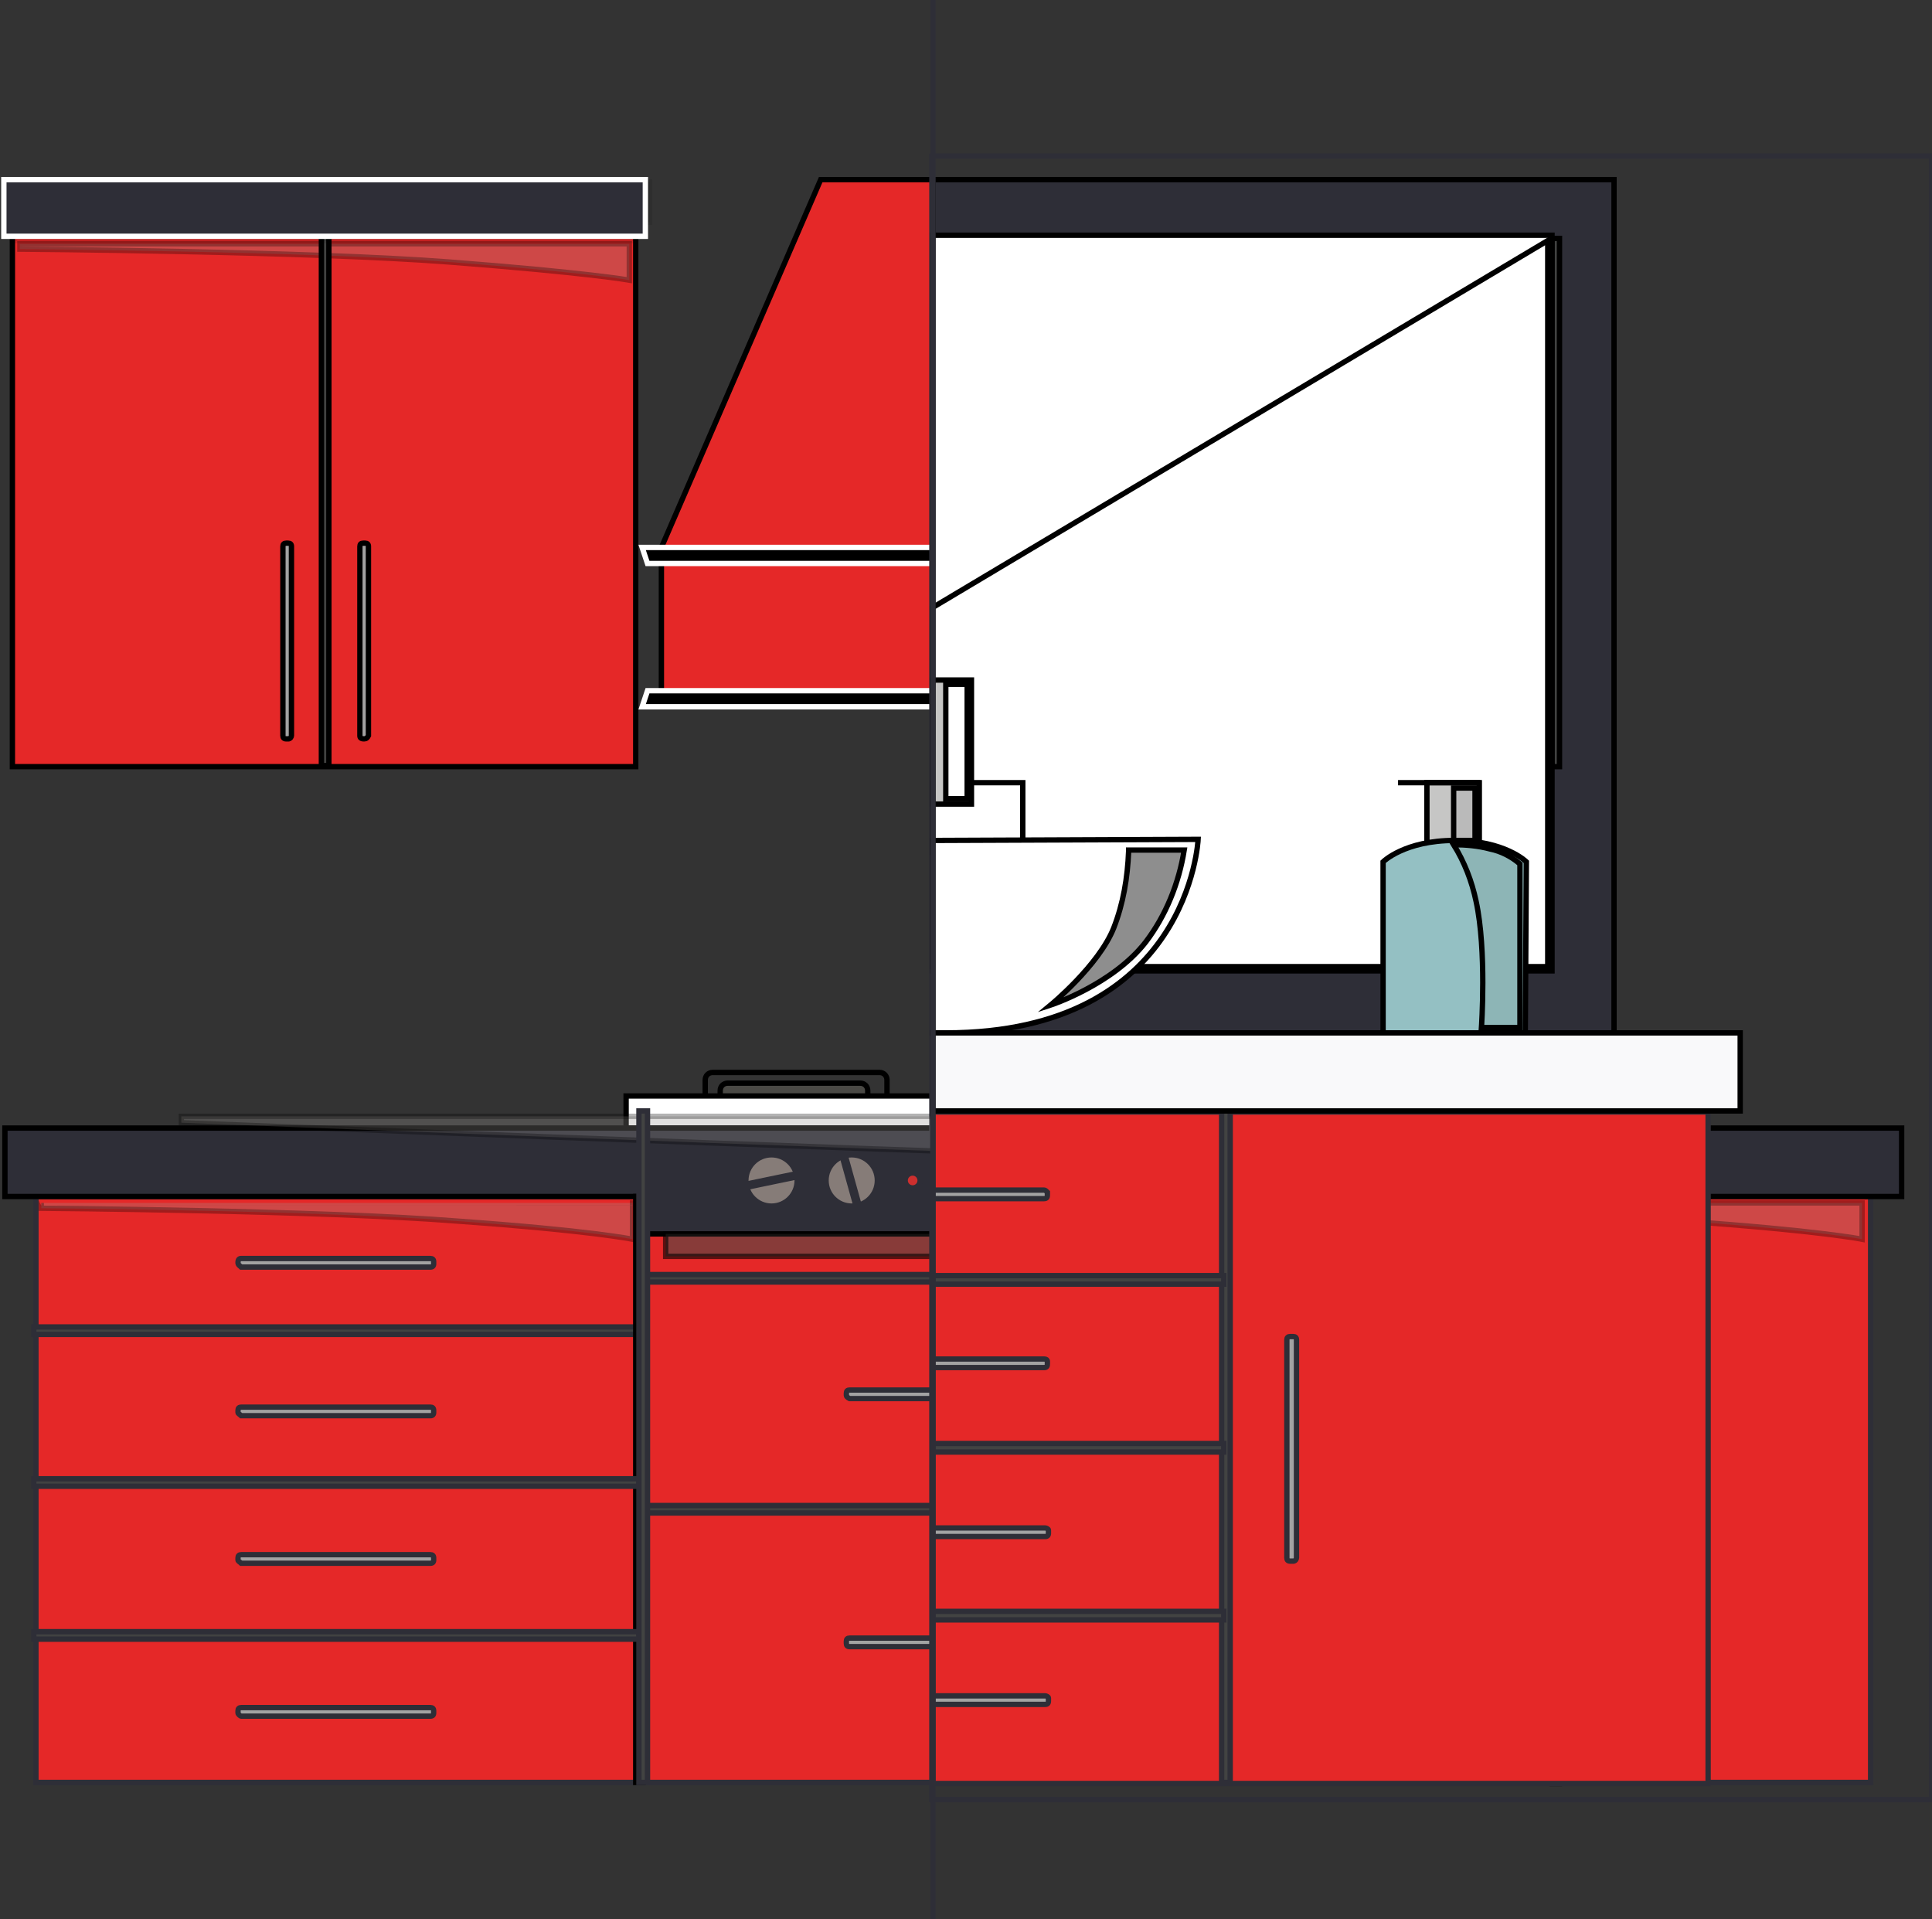<?xml version="1.0" encoding="UTF-8"?> <svg xmlns:cc="http://creativecommons.org/ns#" xmlns:dc="http://purl.org/dc/elements/1.1/" xmlns:inkscape="http://www.inkscape.org/namespaces/inkscape" xmlns:rdf="http://www.w3.org/1999/02/22-rdf-syntax-ns#" xmlns:sodipodi="http://sodipodi.sourceforge.net/DTD/sodipodi-0.dtd" xmlns:svg="http://www.w3.org/2000/svg" xmlns="http://www.w3.org/2000/svg" xmlns:xlink="http://www.w3.org/1999/xlink" version="1.1" id="svg4509" x="0px" y="0px" viewBox="0 0 180.7 179.5" style="enable-background:new 0 0 180.7 179.5;" xml:space="preserve"><rect x="0" y="0" width="180.7" height="179.5" fill="#333333" stroke="none"/> <style type="text/css"> .st0{fill:none;stroke:#000000;stroke-width:0.5;stroke-miterlimit:10;} .st1{fill:#4A4945;stroke:#000000;stroke-width:0.5;stroke-miterlimit:10;} .st2{fill:#FFFFFF;stroke:#000000;stroke-width:0.5;stroke-miterlimit:10;} .st3{fill:#E52828;stroke:#000000;stroke-width:0.5;stroke-miterlimit:10;} .st4{fill:#E52828;stroke:#2E2E37;stroke-width:0.5;stroke-miterlimit:10;} .st5{fill:#2E2E37;stroke:#000000;stroke-width:0.5;stroke-miterlimit:10;} .st6{fill:#414241;stroke:#2E2E37;stroke-width:0.5;stroke-miterlimit:10;} .st7{fill:#414241;stroke:#000000;stroke-width:0.5;stroke-miterlimit:10;} .st8{opacity:0.3;fill:#96938F;stroke:#000000;stroke-width:0.5;stroke-miterlimit:10;enable-background:new ;} .st9{opacity:0.6;fill:#4A4945;stroke:#000000;stroke-width:0.5;stroke-miterlimit:10;enable-background:new ;} .st10{fill:#A3A3A3;stroke:#2E2E37;stroke-width:0.5;stroke-miterlimit:10;} .st11{fill:#A3A3A3;stroke:#000000;stroke-width:0.5;stroke-miterlimit:10;} .st12{opacity:0.1;fill:#010101;stroke:#000000;stroke-width:0.5;stroke-miterlimit:10;enable-background:new ;} .st13{fill:#2E2E37;stroke:#FFFFFF;stroke-width:0.5;stroke-miterlimit:10;} .st14{fill:#867C78;stroke:#000000;stroke-width:0.5;stroke-miterlimit:10;} .st15{fill:#CE2F2E;stroke:#000000;stroke-width:0.5;stroke-miterlimit:10;} .st16{fill:#CE2F2E;stroke:#2E2E37;stroke-width:0.5;stroke-miterlimit:10;} .st17{fill:#867C78;stroke:#2E2E37;stroke-width:0.5;stroke-miterlimit:10;} .st18{fill:#282827;stroke:#000000;stroke-width:0.5;stroke-miterlimit:10;} .st19{fill:#282827;stroke:#000000;stroke-width:0.5;stroke-miterlimit:9.998;} .st20{fill:#282827;stroke:#2E2E37;stroke-width:0.5;stroke-miterlimit:10.001;} .st21{fill:#282827;stroke:#2E2E37;stroke-width:0.5;stroke-miterlimit:9.999;} .st22{stroke:#FFFFFF;stroke-width:0.5;stroke-miterlimit:10;} .st23{fill:#F3A04E;stroke:#000000;stroke-width:0.5;stroke-miterlimit:10;} .st24{fill:#01768B;fill-opacity:0;stroke:#2E2E37;stroke-width:0.5;stroke-miterlimit:10;} .st25{fill:#424342;stroke:#2E2E37;stroke-width:0.5;stroke-miterlimit:10;} .st26{fill:#8E8E8E;stroke:#000000;stroke-width:0.5;stroke-miterlimit:10;} .st27{fill:#C6C6C5;stroke:#000000;stroke-width:0.5;stroke-miterlimit:10;} .st28{fill:#BABABA;stroke:#000000;stroke-width:0.5;stroke-miterlimit:10;} .st29{fill:#94C0C3;stroke:#000000;stroke-width:0.5;stroke-miterlimit:10;} .st30{fill:#8DB5B6;stroke:#000000;stroke-width:0.5;stroke-miterlimit:10;} .st31{fill:#F9F9FA;stroke:#000000;stroke-width:0.5;stroke-miterlimit:10;} .st32{fill:none;stroke:#2E2E37;stroke-width:0.5;stroke-miterlimit:10;} </style> <g id="g4507" transform="translate(-0.04)"> <path id="path4319" class="st0" d="M110.2,103.4H94.7c-0.4,0-0.7-0.3-0.7-0.7l0,0V101c0-0.4,0.3-0.7,0.7-0.7l0,0h15.6 c0.4,0,0.7,0.3,0.7,0.7l0,0v1.7C110.9,103.1,110.6,103.4,110.2,103.4z"></path> <path id="path4321" class="st1" d="M108.8,104.3H96.4c-0.4,0-0.7-0.3-0.7-0.7l0,0V102c0-0.4,0.3-0.7,0.7-0.7l0,0h12.4 c0.4,0,0.7,0.3,0.7,0.7l0,0v1.7C109.5,104.1,109.2,104.3,108.8,104.3z"></path> <path id="path4323" class="st1" d="M80.5,104.3H68.1c-0.4,0-0.7-0.3-0.7-0.7l0,0V102c0-0.4,0.3-0.7,0.7-0.7l0,0h12.4 c0.4,0,0.7,0.3,0.7,0.7l0,0v1.7C81.2,104.1,80.9,104.3,80.5,104.3z"></path> <path id="path4325" class="st0" d="M82.3,103.4H66.7c-0.4,0-0.7-0.3-0.7-0.7l0,0V101c0-0.4,0.3-0.7,0.7-0.7l0,0h15.6 c0.4,0,0.7,0.3,0.7,0.7l0,0v1.7C83,103.1,82.7,103.4,82.3,103.4L82.3,103.4z"></path> <rect id="rect4327" x="58.6" y="102.5" class="st2" width="59.8" height="3"></rect> <rect id="rect4329" x="61.9" y="51.2" class="st3" width="52.3" height="14.9"></rect> <path id="path4331" class="st3" d="M87.4,51.8l-25.5-0.6l14.9-34.4 h10.5L87.4,51.8z"></path> <rect id="rect4333" x="3.4" y="111.9" class="st4" width="171.6" height="54.8"></rect> <rect id="rect4335" x="0.5" y="105.5" class="st5" width="177.4" height="6.4"></rect> <rect id="rect4337" x="3.2" y="124.1" class="st6" width="56.6" height="0.7"></rect> <rect id="rect4339" x="59.5" y="111.9" class="st7" width="0.7" height="54.8"></rect> <rect id="rect4341" x="3.2" y="138.3" class="st6" width="56.6" height="0.7"></rect> <rect id="rect4343" x="117" y="111.9" class="st7" width="0.7" height="54.8"></rect> <path id="path4345" class="st8" d="M117.9,112.5v0.5c0,0,26.8,0.2,39.6,1.2c12.8,0.9,16.7,1.7,16.7,1.7v-3.4 C174.2,112.5,117.9,112.5,117.9,112.5z"></path> <path id="path4347" class="st8" d="M3.9,112.5v0.5c0,0,26.3,0.2,38.9,1.2c12.6,0.9,16.4,1.7,16.4,1.7v-3.4 C59.2,112.5,3.9,112.5,3.9,112.5z"></path> <rect id="rect4349" x="60.5" y="105.5" class="st5" width="56" height="9.9"></rect> <rect id="rect4351" x="62.3" y="115.4" class="st9" width="52.3" height="2.1"></rect> <rect id="rect4353" x="3.2" y="152.6" class="st6" width="56.6" height="0.7"></rect> <rect id="rect4355" x="60" y="140.8" class="st6" width="56.9" height="0.7"></rect> <rect id="rect4357" x="60" y="119.2" class="st6" width="56.9" height="0.7"></rect> <rect id="rect4359" x="1.2" y="16.9" class="st3" width="58.3" height="54.8"></rect> <path id="path4361" class="st8" d="M1.9,22.8v0.5c0,0,27.1,0.2,40.1,1.2s16.9,1.7,16.9,1.7v-3.4C58.9,22.8,1.9,22.8,1.9,22.8z"></path> <rect id="rect4363" x="145.2" y="112" class="st7" width="0.7" height="54.8"></rect> <rect id="rect4365" x="30.1" y="17.6" class="st7" width="0.7" height="54"></rect> <path id="path4367" class="st10" d="M22.3,118.1L22.3,118.1c0-0.3,0.1-0.4,0.3-0.4h17.7c0.2,0,0.3,0.1,0.3,0.3v0.2 c0,0.2-0.1,0.3-0.3,0.3H22.6C22.5,118.4,22.3,118.3,22.3,118.1z"></path> <path id="path4369" class="st10" d="M79.2,130.5v-0.2c0-0.2,0.1-0.3,0.3-0.3h17.7c0.2,0,0.3,0.1,0.3,0.3v0.2c0,0.2-0.1,0.3-0.3,0.3 H79.5C79.3,130.7,79.2,130.6,79.2,130.5z"></path> <path id="path4371" class="st10" d="M79.2,153.7v-0.2c0-0.2,0.1-0.3,0.3-0.3h17.7c0.2,0,0.3,0.1,0.3,0.3v0.2c0,0.2-0.1,0.3-0.3,0.3 H79.5C79.3,154,79.2,153.9,79.2,153.7z"></path> <path id="path4373" class="st10" d="M22.3,145.9v-0.2c0-0.2,0.1-0.3,0.3-0.3h17.7c0.2,0,0.3,0.1,0.3,0.3v0.2c0,0.2-0.1,0.3-0.3,0.3 H22.6C22.5,146.1,22.3,146,22.3,145.9z"></path> <path id="path4375" class="st10" d="M22.3,132.1v-0.2c0-0.2,0.1-0.3,0.3-0.3h17.7c0.2,0,0.3,0.1,0.3,0.3v0.2c0,0.2-0.1,0.3-0.3,0.3 H22.6C22.5,132.3,22.3,132.2,22.3,132.1z"></path> <path id="path4377" class="st10" d="M22.3,160.2V160c0-0.2,0.1-0.3,0.3-0.3h17.7c0.2,0,0.3,0.1,0.3,0.3v0.2c0,0.2-0.1,0.3-0.3,0.3 H22.6C22.5,160.5,22.3,160.3,22.3,160.2z"></path> <path id="path4381" class="st11" d="M142.1,69.1h-0.2c-0.2,0-0.3-0.1-0.3-0.3V51.1c0-0.2,0.1-0.3,0.3-0.3h0.2 c0.2,0,0.3,0.1,0.3,0.3v17.7C142.3,69,142.2,69.1,142.1,69.1z"></path> <path id="path4383" class="st11" d="M149.2,148.5H149c-0.2,0-0.3-0.1-0.3-0.3v-17.7c0-0.2,0.1-0.3,0.3-0.3h0.2 c0.2,0,0.3,0.1,0.3,0.3v17.7C149.5,148.4,149.4,148.5,149.2,148.5z"></path> <path id="path4385" class="st11" d="M142.1,148.5h-0.2c-0.2,0-0.3-0.1-0.3-0.3v-17.7c0-0.2,0.1-0.3,0.3-0.3h0.2 c0.2,0,0.3,0.1,0.3,0.3v17.7C142.3,148.4,142.2,148.5,142.1,148.5z"></path> <path id="path4387" class="st11" d="M34.1,69.1L34.1,69.1c-0.3,0-0.4-0.1-0.4-0.3V51.1c0-0.2,0.1-0.3,0.3-0.3h0.2 c0.2,0,0.3,0.1,0.3,0.3v17.7C34.4,69,34.3,69.1,34.1,69.1z"></path> <path id="path4389" class="st11" d="M27,69.1h-0.2c-0.2,0-0.3-0.1-0.3-0.3V51.1c0-0.2,0.1-0.3,0.3-0.3H27c0.2,0,0.3,0.1,0.3,0.3 v17.7C27.3,68.9,27.2,69.1,27,69.1C27.1,69.1,27,69.1,27,69.1z"></path> <rect id="rect4391" x="1.2" y="22.1" class="st12" width="58.2" height="0.4"></rect> <rect id="rect4393" x="60.4" y="17" class="st12" width="0.4" height="3.8"></rect> <rect id="rect4397" x="0.4" y="16.8" class="st13" width="60" height="5.3"></rect> <circle id="circle4403" class="st14" cx="104.8" cy="110.4" r="2.4"></circle> <circle id="circle4405" class="st14" cx="97.4" cy="110.4" r="2.4"></circle> <circle id="circle4407" class="st15" cx="91.3" cy="110.4" r="0.7"></circle> <circle id="circle4409" class="st15" cx="88.3" cy="110.4" r="0.7"></circle> <circle id="circle4411" class="st16" cx="85.4" cy="110.4" r="0.7"></circle> <rect id="rect4487" x="87.3" y="16.8" class="st5" width="63.7" height="79.8"></rect> <circle id="circle4413" class="st17" cx="72.2" cy="110.4" r="2.4"></circle> <circle id="circle4415" class="st17" cx="79.7" cy="110.4" r="2.4"></circle> <rect id="rect4417" x="102.5" y="110.3" transform="matrix(0.259 -0.966 0.966 0.259 -28.931 183.169)" class="st18" width="4.7" height="0.3"></rect> <rect id="rect4419" x="97.2" y="108.1" transform="matrix(0.652 -0.758 0.758 0.652 -49.866 112.153)" class="st19" width="0.3" height="4.7"></rect> <rect id="rect4421" x="79.5" y="108.1" transform="matrix(0.963 -0.268 0.268 0.963 -26.705 25.409)" class="st20" width="0.3" height="4.7"></rect> <rect id="rect4423" x="69.8" y="110.3" transform="matrix(0.979 -0.203 0.203 0.979 -20.9 16.927)" class="st21" width="4.7" height="0.3"></rect> <path id="path4427" class="st22" d="M115.4,52.7H60.6l-0.5-1.5h56L115.4,52.7z"></path> <path id="path4429" class="st22" d="M116.1,66.1h-56l0.5-1.5h54.8L116.1,66.1z"></path> <circle id="circle4431" class="st23" cx="137.5" cy="93.1" r="3.5"></circle> <rect id="rect4437" x="145.2" y="22.3" class="st7" width="0.7" height="49.4"></rect> <rect id="rect4451" x="87.2" y="14.6" class="st24" width="93.5" height="153.7"></rect> <path id="path4453" class="st8" d="M17,104.4v0.6c0,0,60.6,2.4,93,3.4c32.4,1.1,49.4,4,49.4,4v-8H17z"></path> <rect id="rect4455" x="87.3" y="104" class="st4" width="72.5" height="62.8"></rect> <rect id="rect4457" x="59.8" y="103.9" class="st25" width="0.8" height="62.8"></rect> <rect id="rect4459" x="114.3" y="103.9" class="st25" width="0.8" height="62.8"></rect> <rect id="rect4461" x="87.3" y="22" class="st2" width="57.9" height="68.8"></rect> <path id="path4463" class="st10" d="M121,146h-0.3c-0.2,0-0.3-0.1-0.3-0.3v-20.4c0-0.2,0.1-0.3,0.3-0.3h0.3c0.2,0,0.3,0.1,0.3,0.3 v20.4C121.3,145.8,121.2,146,121,146C121.1,146,121,146,121,146z"></path> <path id="path4465" class="st2" d="M87.3,56.8v33.6h57.5V22.5L87.3,56.8z"></path> <rect id="rect4467" x="87.3" y="73.2" class="st2" width="8.4" height="6.5"></rect> <path id="path4469" class="st2" d="M87.3,78.6v18h1.2c22.8,0,23.6-18.1,23.6-18.1L87.3,78.6L87.3,78.6z"></path> <path id="path4471" class="st26" d="M105.6,79.6c-0.1,2.5-0.5,4.9-1.4,7.2c-1.4,3.5-5.9,7.2-5.9,7.2s5.8-1.9,8.9-5.9 c1.9-2.5,3.1-5.5,3.6-8.6h-5.2V79.6z"></path> <rect id="rect4473" x="133.5" y="73.2" class="st27" width="4.9" height="6.5"></rect> <rect id="rect4475" x="136" y="73.7" class="st28" width="2" height="4.9"></rect> <rect id="rect4477" x="87.3" y="63.6" class="st27" width="3.6" height="11.6"></rect> <rect id="rect4479" x="88.5" y="64" class="st2" width="2" height="10.7"></rect> <path id="path4481" class="st29" d="M142.7,96.6h-13.3v-16c0,0,2-2,6.7-2s6.7,2,6.7,2L142.7,96.6L142.7,96.6z"></path> <line id="line4483" class="st0" x1="138.5" y1="73.2" x2="130.8" y2="73.2"></line> <path id="path4485" class="st30" d="M136,79c1.1,0,2.3,0.1,3.4,0.4c1,0.2,2,0.7,2.8,1.4v15.3h-3.6c0,0,0.5-7.2-0.5-11.8 C137.7,82.4,137,80.6,136,79z"></path> <rect id="rect4489" x="87.3" y="96.6" class="st31" width="75.5" height="7.3"></rect> <rect id="rect4491" x="87.3" y="119.3" class="st25" width="27.2" height="0.8"></rect> <path id="path4493" class="st10" d="M97.7,111.3H87.3v0.8h10.4c0.2,0,0.3-0.1,0.3-0.3v-0.3C97.9,111.4,97.8,111.3,97.7,111.3z"></path> <path id="path4495" class="st10" d="M97.7,127.1H87.3v0.8h10.4c0.2,0,0.3-0.1,0.3-0.3v-0.3C98,127.2,97.9,127.1,97.7,127.1z"></path> <rect id="rect4497" x="87.3" y="135" class="st25" width="27.2" height="0.8"></rect> <path id="path4499" class="st10" d="M97.8,142.9H87.3v0.8h10.5c0.2,0,0.3-0.1,0.3-0.3v-0.3C98.1,143,97.9,142.9,97.8,142.9z"></path> <path id="path4501" class="st10" d="M97.8,158.6H87.3v0.8h10.5c0.2,0,0.3-0.1,0.3-0.3v-0.3C98.1,158.7,97.9,158.6,97.8,158.6z"></path> <rect id="rect4503" x="87.3" y="150.7" class="st25" width="27.2" height="0.8"></rect> <line id="line4505" class="st32" x1="87.3" y1="179.5" x2="87.3" y2="0"></line> </g> </svg> 
